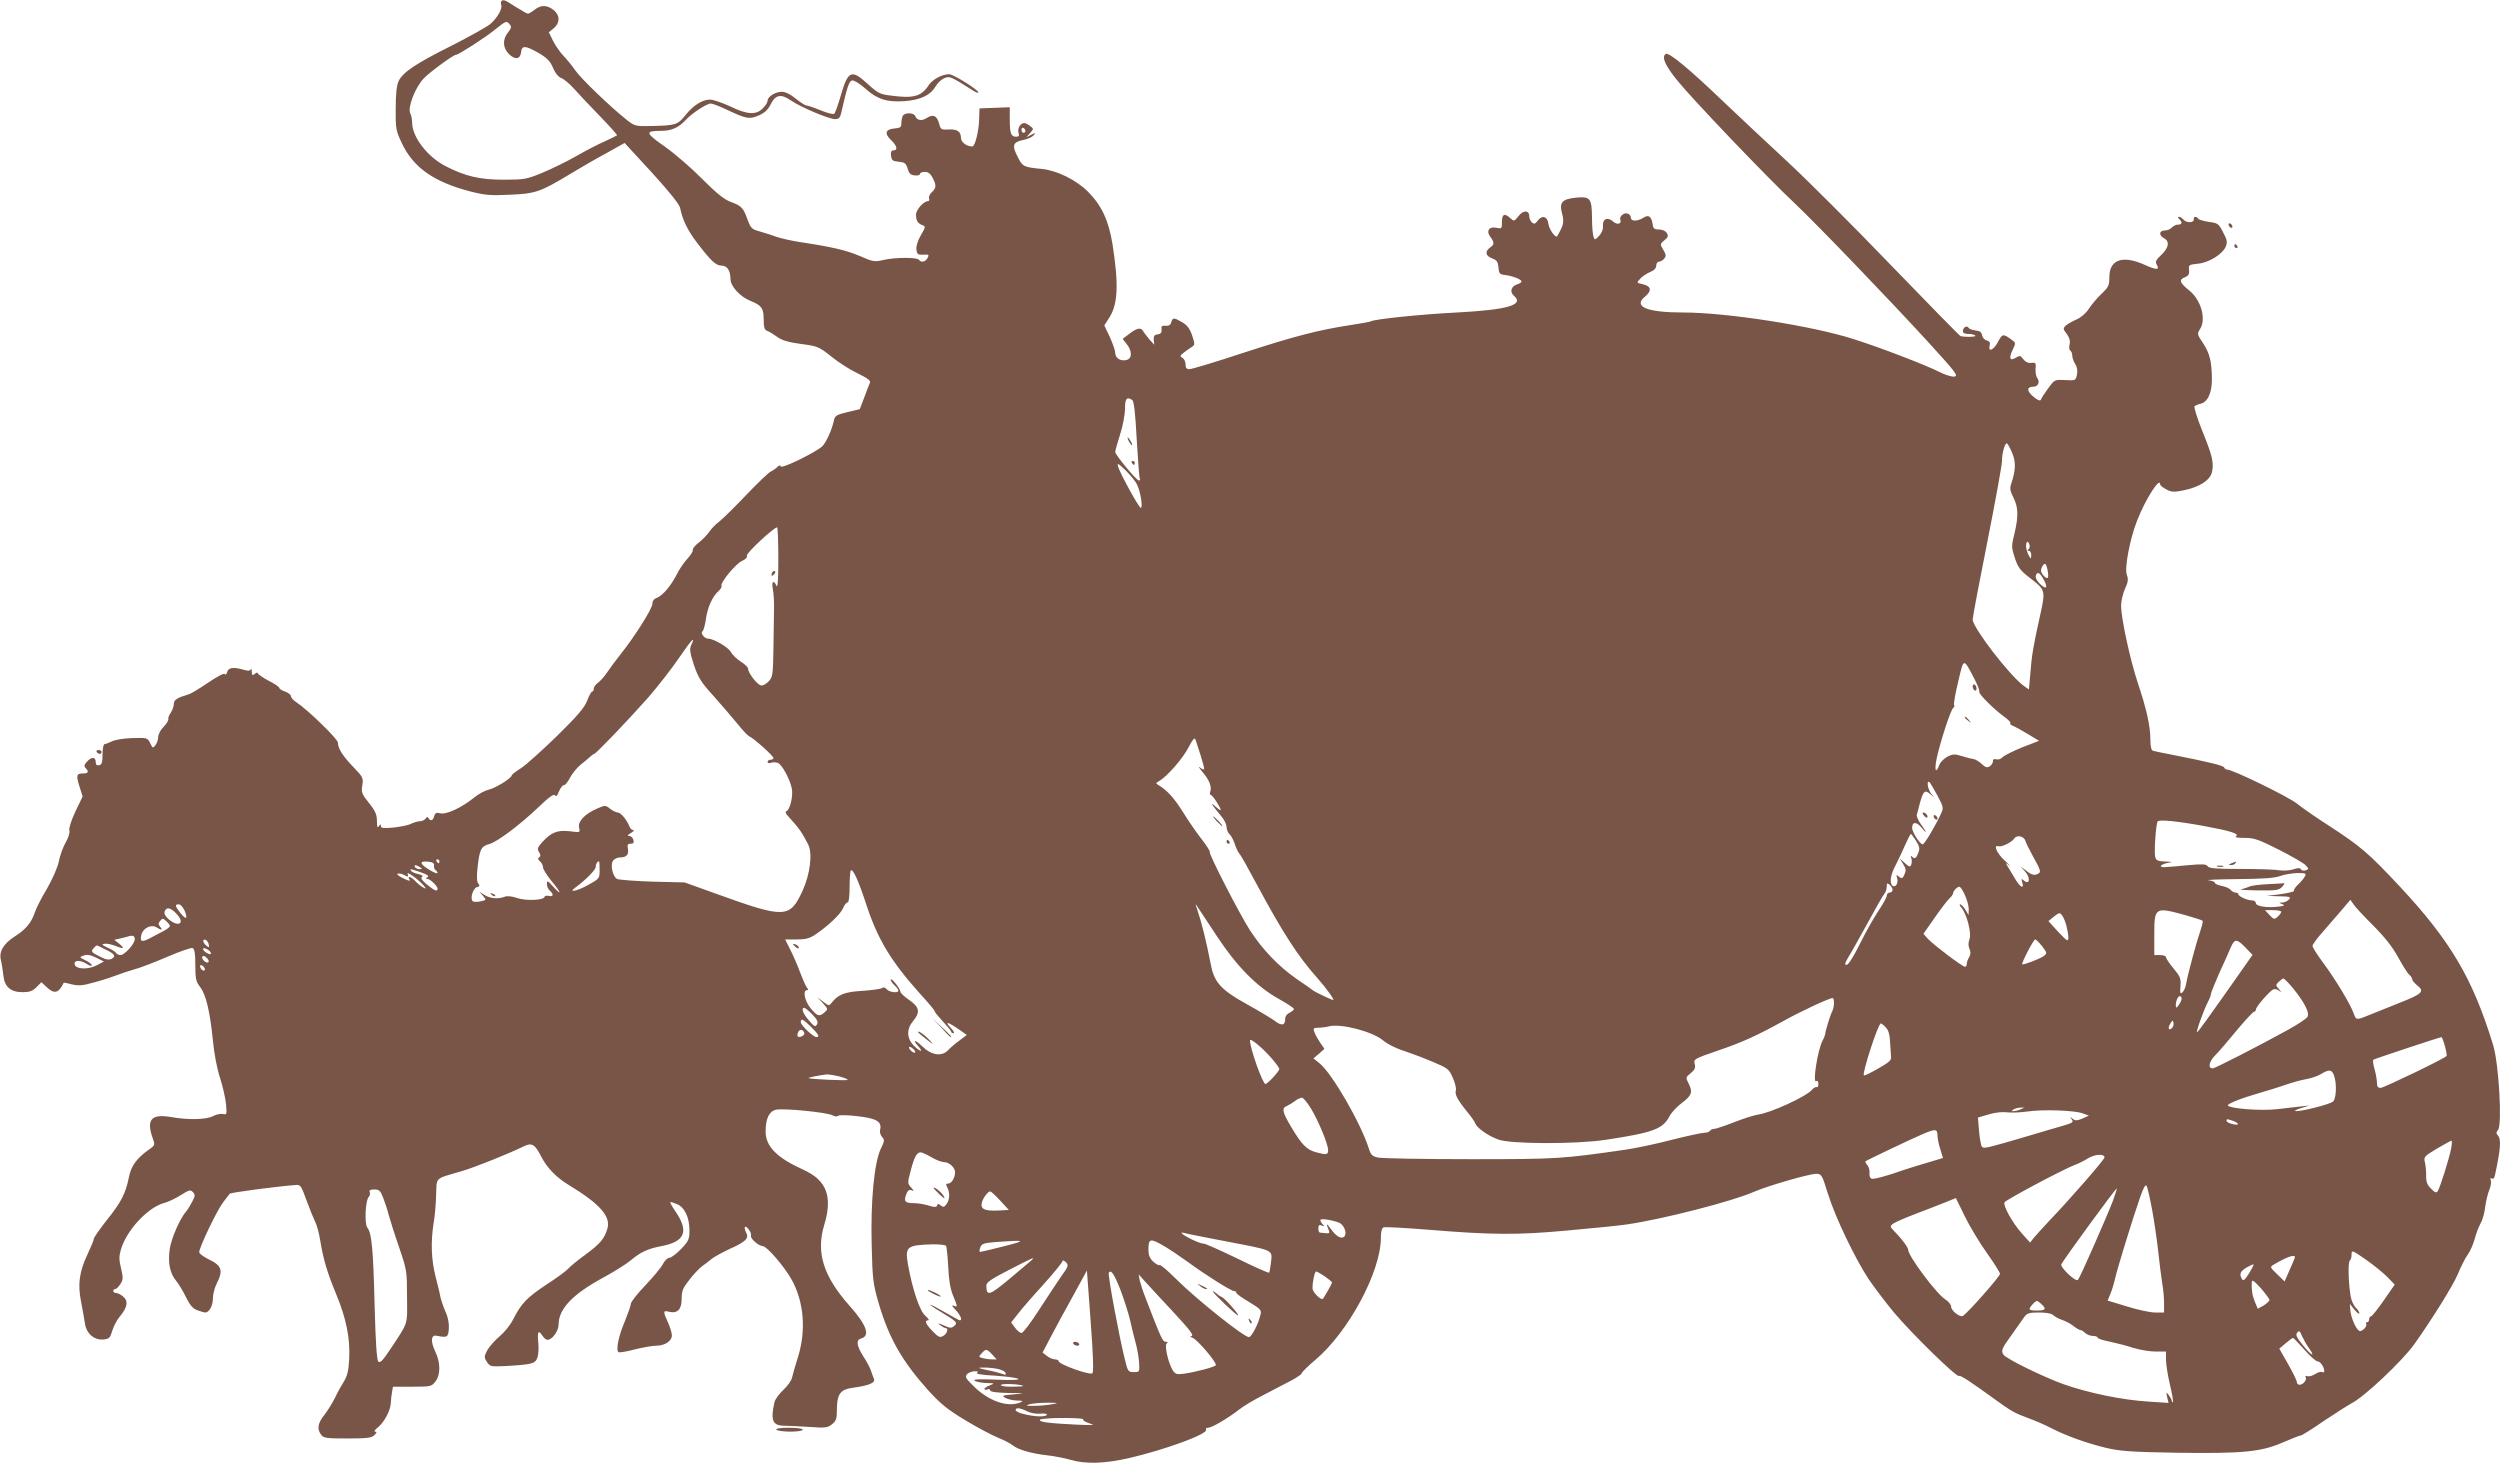 <?xml version="1.0" standalone="no"?>
<!DOCTYPE svg PUBLIC "-//W3C//DTD SVG 20010904//EN"
 "http://www.w3.org/TR/2001/REC-SVG-20010904/DTD/svg10.dtd">
<svg version="1.0" xmlns="http://www.w3.org/2000/svg"
 width="1280pt" height="749pt" viewBox="0 0 1280 749"
 preserveAspectRatio="xMidYMid meet">
<g transform="translate(0,749) scale(0.1,-0.1)"
fill="#795548" stroke="none">
<path d="M2567 7484 c-3 -3 -3 -12 -1 -19 8 -19 -21 -69 -57 -99 -17 -14 -105
-63 -195 -109 -181 -90 -252 -137 -273 -182 -10 -20 -15 -67 -15 -140 -1 -104
1 -114 31 -177 59 -126 164 -200 354 -249 71 -18 102 -21 199 -16 132 5 158
15 309 106 53 32 137 81 188 108 l91 51 139 -151 c91 -100 140 -161 145 -181
13 -63 37 -112 84 -175 73 -96 99 -121 128 -121 29 0 46 -25 46 -69 0 -36 49
-90 101 -111 58 -23 69 -38 69 -95 0 -41 4 -54 18 -59 9 -3 32 -17 50 -30 24
-18 56 -28 122 -37 86 -11 93 -14 157 -65 37 -30 98 -69 135 -86 51 -25 67
-37 62 -48 -4 -8 -17 -42 -29 -75 l-23 -60 -63 -15 c-58 -14 -64 -18 -70 -45
-9 -43 -37 -106 -57 -128 -25 -28 -210 -119 -214 -105 -3 7 -9 6 -18 -3 -8 -8
-24 -19 -35 -24 -11 -6 -67 -59 -125 -120 -57 -60 -119 -121 -137 -135 -19
-14 -41 -37 -51 -52 -10 -15 -33 -39 -53 -55 -20 -15 -34 -33 -32 -39 2 -6
-10 -26 -27 -44 -18 -19 -43 -56 -56 -83 -30 -58 -71 -106 -101 -118 -15 -5
-23 -17 -23 -31 0 -24 -90 -167 -162 -257 -24 -30 -55 -72 -69 -93 -15 -22
-36 -46 -48 -54 -11 -8 -21 -22 -21 -30 0 -8 -3 -14 -7 -14 -5 0 -17 -21 -27
-48 -14 -36 -51 -79 -154 -180 -74 -72 -156 -146 -183 -164 -27 -17 -49 -34
-49 -38 0 -14 -86 -67 -118 -73 -18 -4 -52 -22 -75 -41 -63 -51 -142 -88 -173
-80 -20 5 -26 2 -31 -15 -6 -23 -18 -27 -29 -10 -4 8 -9 7 -15 -2 -4 -7 -18
-14 -31 -14 -13 -1 -33 -7 -46 -14 -12 -6 -51 -14 -87 -18 -52 -5 -65 -3 -65
8 0 11 -2 11 -10 -1 -7 -11 -10 -4 -10 26 0 33 -8 52 -41 93 -37 46 -40 55
-34 90 6 37 4 42 -45 93 -55 57 -80 96 -80 126 0 18 -155 169 -212 206 -16 10
-28 24 -28 31 0 7 -13 18 -30 24 -16 5 -30 14 -30 19 0 5 -25 22 -55 37 -30
16 -55 33 -55 38 0 5 -7 4 -15 -3 -13 -10 -15 -9 -16 11 0 13 -3 19 -5 12 -4
-8 -15 -9 -37 -2 -52 15 -78 11 -84 -12 -3 -11 -9 -16 -12 -10 -4 6 -39 -13
-85 -44 -44 -30 -89 -57 -100 -60 -58 -17 -76 -28 -76 -49 0 -12 -7 -31 -15
-44 -9 -12 -15 -27 -13 -34 1 -7 -10 -25 -25 -40 -15 -15 -27 -38 -27 -51 0
-13 -6 -32 -14 -42 -13 -17 -14 -17 -27 10 -14 28 -15 28 -92 26 -43 -1 -89
-9 -105 -17 -15 -7 -31 -14 -37 -14 -5 0 -10 -24 -10 -52 0 -42 -4 -53 -17
-56 -13 -2 -18 3 -18 17 0 27 -22 27 -45 1 -14 -16 -16 -23 -7 -32 19 -19 14
-28 -12 -28 -35 0 -37 -10 -19 -67 l16 -51 -37 -77 c-21 -45 -34 -86 -31 -96
4 -11 -4 -37 -18 -61 -14 -24 -30 -68 -36 -99 -7 -33 -32 -89 -61 -140 -28
-46 -55 -100 -61 -119 -18 -54 -47 -89 -104 -125 -58 -37 -82 -79 -70 -122 4
-16 9 -49 12 -76 6 -60 37 -87 100 -87 34 0 50 6 70 26 l25 25 28 -26 c38 -36
61 -30 86 23 1 2 20 -2 42 -8 34 -8 54 -7 117 11 42 11 93 28 113 36 20 8 60
21 87 29 28 7 104 36 169 64 65 28 125 49 132 46 10 -4 14 -27 14 -86 0 -71 3
-85 25 -114 30 -39 50 -125 65 -273 6 -66 21 -144 36 -190 14 -43 28 -104 31
-135 5 -53 4 -56 -14 -52 -12 3 -34 -1 -51 -10 -36 -19 -127 -21 -218 -5 -100
17 -126 -14 -92 -109 12 -33 12 -36 -17 -56 -65 -46 -93 -84 -105 -143 -17
-85 -40 -129 -114 -221 -36 -46 -66 -89 -66 -95 0 -7 -14 -41 -31 -77 -43 -90
-52 -156 -34 -244 7 -39 17 -90 20 -113 8 -52 48 -86 96 -81 28 3 33 8 44 45
7 23 24 56 39 73 39 47 44 79 16 102 -12 10 -28 18 -36 18 -8 0 -14 5 -14 10
0 6 4 10 10 10 5 0 17 11 26 25 15 23 15 32 4 80 -11 44 -11 63 -1 97 28 98
137 215 219 238 21 5 59 23 86 40 43 27 51 30 63 17 13 -13 13 -19 -2 -48 -10
-19 -23 -41 -30 -49 -33 -37 -78 -140 -86 -195 -10 -72 1 -125 33 -163 13 -16
36 -54 51 -85 21 -42 35 -58 59 -66 17 -6 34 -11 39 -11 20 0 39 35 39 71 0
22 9 58 21 80 32 63 24 89 -38 119 -29 14 -53 31 -53 39 0 24 91 215 123 256
17 22 32 41 33 43 4 6 233 37 342 45 20 2 26 -8 51 -78 16 -44 36 -93 44 -109
9 -16 21 -61 27 -100 16 -97 36 -163 82 -274 51 -123 71 -224 66 -327 -3 -62
-10 -90 -26 -116 -12 -19 -33 -56 -46 -84 -13 -27 -38 -67 -55 -89 -34 -42
-39 -72 -17 -102 13 -17 27 -19 135 -19 101 0 123 3 138 17 12 13 14 18 4 18
-8 0 -2 9 13 21 32 25 66 88 67 126 1 16 3 40 6 55 l5 28 98 0 c95 0 99 1 119
26 27 35 27 97 0 153 -25 52 -23 88 6 82 55 -11 60 -8 63 36 2 27 -4 60 -18
89 -11 26 -22 59 -25 73 -2 14 -14 62 -25 105 -22 87 -25 177 -10 273 6 33 12
99 13 145 4 94 -11 80 132 122 66 19 249 93 317 127 40 20 57 10 87 -49 31
-61 79 -111 146 -151 155 -94 213 -159 195 -221 -15 -52 -36 -77 -113 -134
-40 -29 -79 -61 -87 -71 -8 -10 -58 -47 -112 -82 -101 -67 -129 -96 -171 -179
-14 -28 -45 -66 -69 -86 -24 -20 -52 -52 -63 -71 -17 -33 -17 -37 -2 -60 16
-24 19 -25 99 -21 133 8 148 12 159 42 6 15 8 51 5 80 -6 55 1 65 22 32 7 -11
18 -20 25 -20 24 0 57 45 57 78 0 81 72 156 231 242 55 30 117 69 137 86 51
43 88 60 154 73 126 23 147 75 76 179 -17 24 -28 45 -26 47 1 2 17 -3 34 -10
39 -16 64 -68 64 -134 0 -46 -4 -55 -43 -96 -24 -25 -51 -45 -60 -45 -9 0 -24
-14 -33 -32 -9 -18 -50 -67 -90 -109 -41 -43 -74 -85 -74 -94 0 -9 -14 -48
-30 -88 -33 -76 -48 -151 -33 -160 5 -3 42 3 83 14 40 10 90 19 110 19 44 0
80 24 80 53 0 12 -9 42 -20 66 -26 56 -25 63 4 55 44 -11 66 11 66 65 0 42 6
56 40 99 21 28 51 59 65 69 14 10 35 26 48 37 12 10 54 33 92 51 85 38 101 55
85 85 -6 12 -9 24 -6 28 9 8 36 -31 31 -45 -5 -14 40 -53 60 -53 21 0 112
-106 149 -173 62 -113 74 -258 32 -394 -14 -43 -27 -91 -31 -107 -3 -15 -24
-44 -45 -63 -21 -20 -42 -48 -45 -63 -21 -95 -9 -120 54 -120 21 0 78 -3 127
-6 80 -6 92 -4 114 14 22 17 25 29 25 80 1 76 19 99 84 107 80 11 113 25 106
44 -4 9 -10 27 -15 41 -4 14 -21 47 -39 74 -36 57 -39 86 -12 93 48 13 28 70
-59 167 -134 151 -173 273 -130 414 44 146 13 229 -107 283 -135 61 -193 119
-193 195 0 66 17 103 52 112 37 9 265 -13 292 -29 10 -6 22 -7 27 -2 5 5 49 4
100 -2 97 -11 126 -28 115 -70 -3 -10 2 -27 10 -36 14 -15 13 -21 -6 -60 -34
-71 -53 -270 -47 -494 4 -175 7 -198 36 -298 52 -178 120 -297 255 -447 62
-68 99 -98 189 -152 61 -37 137 -77 167 -89 30 -12 64 -30 75 -39 27 -22 95
-42 175 -51 36 -4 90 -14 120 -23 77 -23 174 -20 298 8 187 43 410 125 397
146 -3 5 1 10 11 10 19 0 100 48 157 92 21 17 77 51 125 75 48 25 112 58 142
74 30 16 55 33 55 38 0 5 31 36 69 68 170 143 336 452 336 625 0 32 5 50 14
54 8 3 110 -3 227 -12 326 -27 459 -28 716 -4 125 11 262 25 303 31 181 26
539 118 648 166 71 31 284 93 321 93 27 0 30 -5 60 -102 38 -122 139 -332 209
-438 28 -41 86 -118 130 -171 92 -109 320 -332 332 -324 8 5 63 -32 190 -124
74 -54 97 -67 160 -90 36 -13 90 -36 120 -52 76 -39 176 -76 279 -101 74 -18
126 -22 363 -26 340 -5 435 4 547 53 43 19 84 35 90 35 6 0 59 33 118 74 60
40 124 81 143 91 65 33 258 215 320 301 89 125 199 301 223 358 16 39 39 85
51 101 13 17 28 53 36 80 7 28 21 64 30 80 10 17 21 54 24 84 4 30 13 69 21
88 8 18 11 41 8 50 -4 11 -2 14 5 9 7 -4 13 2 16 16 30 139 33 187 14 206 -8
8 -8 15 2 27 22 26 4 339 -25 434 -104 340 -217 532 -477 811 -163 174 -200
206 -368 315 -58 37 -130 87 -160 111 -48 37 -329 174 -358 174 -6 0 -12 5
-14 10 -3 10 -71 27 -268 66 -47 9 -91 18 -97 20 -8 2 -13 22 -13 56 0 70 -20
159 -64 290 -40 120 -86 333 -86 397 0 23 9 62 20 86 16 35 18 49 9 73 -12 35
16 182 52 274 43 111 119 230 119 188 0 -5 14 -17 32 -26 26 -14 40 -14 86 -5
84 17 140 53 148 97 9 48 1 81 -52 212 -25 63 -42 118 -38 122 5 4 18 10 28
12 38 7 61 54 61 126 -1 93 -11 132 -46 186 -30 44 -30 47 -15 71 33 50 6 148
-54 197 -50 40 -56 56 -24 68 19 8 24 16 22 37 -3 27 -1 28 47 33 57 6 127 50
142 90 8 20 5 35 -15 71 -22 44 -27 47 -73 53 -26 4 -51 11 -54 16 -9 14 -25
12 -23 -2 4 -19 -37 -21 -52 -3 -7 8 -17 15 -23 15 -7 0 -7 -4 1 -12 17 -17
15 -28 -7 -28 -10 0 -24 -7 -31 -15 -7 -8 -23 -15 -36 -15 -30 0 -32 -25 -4
-40 30 -16 24 -49 -14 -85 -27 -25 -32 -35 -24 -49 17 -29 1 -30 -61 -2 -113
51 -181 27 -181 -62 0 -43 -4 -52 -41 -87 -23 -22 -52 -57 -65 -77 -14 -22
-40 -44 -61 -53 -21 -9 -45 -23 -55 -31 -16 -15 -16 -18 4 -44 14 -20 19 -36
14 -54 -3 -13 -2 -28 4 -31 5 -3 10 -15 10 -26 0 -11 7 -30 15 -43 10 -15 13
-34 9 -54 -6 -30 -7 -31 -61 -28 -54 3 -54 2 -87 -43 -18 -25 -35 -51 -37 -58
-3 -7 -17 -2 -38 16 -35 29 -35 51 0 51 24 0 35 25 20 44 -6 7 -10 29 -9 47 3
31 1 34 -22 31 -16 -2 -30 5 -41 19 -14 19 -18 20 -37 8 -31 -19 -38 -4 -18
38 17 36 17 38 -1 51 -47 35 -51 34 -73 -8 -22 -42 -52 -56 -43 -19 4 15 0 22
-15 26 -12 3 -22 15 -24 27 -2 15 -11 22 -33 24 -16 2 -33 8 -36 14 -9 14 -29
1 -29 -18 0 -9 10 -14 29 -14 17 0 32 -4 35 -9 4 -6 -47 -8 -76 -2 -3 0 -165
165 -358 365 -193 201 -431 438 -528 528 -97 90 -249 232 -337 316 -167 160
-271 246 -286 236 -23 -14 -5 -57 57 -134 79 -98 463 -500 604 -632 114 -108
479 -487 693 -721 132 -145 145 -162 123 -165 -13 -2 -48 9 -77 24 -74 37
-303 125 -439 168 -212 68 -650 136 -871 136 -187 0 -259 30 -197 81 37 31 33
54 -12 64 -31 7 -31 7 -13 27 10 12 33 27 51 35 21 8 32 20 32 33 0 11 6 20
14 20 7 0 19 7 27 16 10 13 10 20 -5 45 -17 29 -17 30 6 49 19 15 21 22 12 37
-7 11 -23 18 -40 18 -23 0 -30 5 -32 25 -6 42 -21 53 -48 35 -30 -19 -64 -19
-64 0 0 9 -7 18 -15 21 -19 8 -45 -13 -39 -31 9 -21 -16 -28 -36 -10 -28 26
-55 15 -53 -20 2 -19 -6 -38 -20 -53 -20 -21 -22 -22 -28 -5 -4 10 -8 55 -8
99 -1 99 -9 109 -82 102 -71 -7 -87 -25 -71 -82 11 -44 8 -58 -25 -115 -8 -13
-42 36 -45 62 -4 39 -33 48 -55 17 -12 -16 -18 -19 -29 -9 -8 6 -14 20 -14 31
0 32 -30 34 -55 2 -22 -28 -24 -28 -42 -11 -30 27 -43 21 -43 -19 0 -35 -1
-36 -30 -30 -35 7 -51 -15 -32 -43 24 -32 24 -42 3 -57 -30 -21 -26 -44 9 -57
24 -9 30 -18 32 -47 3 -31 7 -35 33 -38 37 -4 85 -22 85 -33 0 -4 -9 -11 -20
-14 -33 -10 -42 -39 -19 -59 55 -47 -30 -72 -292 -86 -182 -9 -422 -34 -440
-45 -3 -3 -52 -11 -108 -20 -159 -24 -286 -57 -553 -144 -136 -45 -256 -81
-268 -81 -15 0 -20 6 -20 25 0 13 -7 28 -16 33 -14 8 -13 11 9 28 14 10 32 24
41 29 14 9 14 14 0 57 -12 35 -25 53 -51 68 -43 25 -49 25 -56 0 -4 -14 -12
-19 -29 -18 -18 2 -23 -1 -21 -19 2 -16 -4 -23 -20 -25 -17 -2 -21 -9 -20 -28
l3 -25 -25 27 c-13 16 -28 35 -33 44 -11 20 -35 13 -75 -19 l-29 -22 21 -27
c28 -35 28 -74 -1 -81 -30 -8 -58 9 -58 36 0 12 -13 49 -28 82 l-28 59 22 34
c48 70 53 172 20 382 -20 122 -56 199 -126 269 -60 60 -158 108 -235 116 -94
9 -99 12 -123 59 -32 60 -27 78 25 89 23 4 47 15 55 24 12 15 11 15 -12 3
l-25 -13 19 22 c19 21 19 22 0 36 -10 8 -24 15 -30 15 -19 0 -36 -28 -29 -50
5 -15 2 -20 -13 -20 -26 0 -32 18 -32 91 l0 60 -77 -3 -78 -3 -2 -60 c-2 -59
-21 -135 -35 -135 -28 0 -58 22 -58 44 0 33 -20 46 -65 43 -36 -2 -39 0 -47
31 -11 40 -30 49 -63 28 -26 -17 -50 -13 -59 10 -7 17 -52 19 -63 2 -4 -7 -8
-24 -8 -38 0 -22 -5 -25 -37 -28 -46 -4 -51 -27 -13 -62 28 -27 33 -50 9 -50
-11 0 -14 -8 -12 -27 3 -24 8 -28 39 -31 31 -3 38 -8 46 -35 7 -25 15 -33 36
-35 15 -2 27 1 27 7 0 6 11 11 25 11 17 0 29 -9 40 -30 20 -38 19 -53 -4 -74
-11 -10 -17 -24 -14 -32 3 -8 0 -14 -6 -14 -22 0 -61 -44 -61 -69 0 -31 9 -45
33 -54 17 -6 16 -10 -8 -51 -16 -27 -25 -56 -23 -73 3 -25 7 -28 35 -27 29 2
31 0 22 -17 -10 -20 -34 -25 -44 -9 -8 13 -122 13 -182 -1 -46 -11 -54 -9
-120 20 -68 29 -143 47 -303 71 -41 6 -95 18 -120 26 -25 9 -65 22 -90 29 -41
11 -46 17 -62 59 -22 62 -31 72 -86 92 -35 13 -73 44 -147 118 -55 56 -141
130 -192 166 -99 69 -102 80 -20 80 55 0 91 16 127 55 31 34 109 85 129 85 9
0 45 -14 81 -31 101 -48 117 -51 165 -30 30 13 48 30 61 57 24 49 53 55 103
20 49 -34 195 -96 227 -96 18 0 25 7 30 28 32 139 41 167 57 170 10 2 40 -17
68 -42 60 -54 110 -70 199 -64 82 6 133 30 159 74 11 19 32 39 47 44 27 11 31
9 145 -63 16 -11 29 -15 28 -10 -1 14 -128 93 -149 93 -36 0 -85 -26 -105 -56
-37 -57 -77 -69 -188 -54 -62 7 -71 12 -123 59 -85 78 -102 71 -140 -61 -13
-45 -28 -86 -32 -90 -5 -5 -36 3 -70 17 -34 14 -67 25 -73 25 -7 0 -31 16 -55
35 -26 22 -53 35 -71 35 -34 0 -73 -25 -73 -46 0 -8 -11 -26 -25 -39 -34 -35
-79 -32 -166 10 -41 19 -87 35 -104 35 -39 0 -85 -29 -125 -79 -40 -50 -51
-53 -166 -56 -91 -2 -93 -2 -136 32 -82 65 -233 210 -262 252 -16 23 -43 57
-61 75 -18 19 -42 54 -54 78 l-21 43 25 20 c33 28 33 67 -1 94 -34 26 -64 27
-97 1 -14 -11 -29 -20 -34 -20 -4 0 -33 16 -63 35 -56 36 -63 39 -73 29z m43
-119 c10 -12 8 -20 -9 -41 -29 -36 -27 -79 4 -110 32 -32 59 -28 63 9 4 35 21
35 89 -4 43 -25 59 -41 74 -75 11 -28 28 -48 43 -54 14 -5 42 -29 63 -52 21
-24 80 -87 132 -140 52 -54 93 -99 90 -101 -2 -2 -31 -16 -63 -31 -33 -14 -98
-48 -145 -75 -47 -27 -125 -65 -173 -85 -82 -34 -93 -36 -201 -36 -119 0 -194
17 -295 69 -93 47 -172 150 -172 224 0 16 -4 36 -9 46 -16 29 25 134 69 180
33 34 152 121 166 121 12 0 146 86 194 125 63 50 63 50 80 30z m2640 -546 c0
-5 -4 -9 -10 -9 -5 0 -10 7 -10 16 0 8 5 12 10 9 6 -3 10 -10 10 -16z m547
-1377 c9 -6 16 -69 23 -202 6 -106 13 -197 16 -202 3 -4 1 -8 -5 -8 -12 0
-121 131 -121 146 0 6 11 47 25 90 14 43 25 102 25 131 0 53 9 63 37 45z
m4504 -268 c21 -47 20 -91 -3 -159 -9 -25 -7 -38 11 -73 25 -50 26 -95 5 -184
-16 -64 -16 -70 2 -125 16 -48 28 -64 72 -98 87 -67 86 -65 56 -202 -33 -149
-42 -199 -49 -296 l-7 -77 -27 19 c-71 51 -260 297 -261 339 0 12 34 191 75
397 41 207 75 393 75 414 0 40 14 91 25 91 4 0 15 -21 26 -46z m-4478 -168
c17 -36 29 -116 18 -116 -10 0 -106 176 -116 210 -6 22 -1 19 39 -19 25 -25
52 -58 59 -75z m-1838 -376 c0 -104 -3 -153 -9 -140 -15 34 -27 23 -19 -17 4
-21 7 -65 6 -98 0 -33 -2 -125 -3 -205 -2 -131 -4 -147 -23 -167 -11 -13 -29
-23 -38 -23 -19 0 -69 64 -69 87 0 7 -17 23 -38 36 -20 13 -43 35 -50 49 -13
24 -88 68 -116 68 -20 0 -42 30 -29 38 5 4 13 31 17 61 8 60 33 116 65 145 11
10 18 22 15 27 -8 14 73 113 105 127 18 8 28 18 25 27 -5 12 138 145 155 145
3 0 6 -72 6 -160z m6401 48 c-8 -6 -7 -8 2 -8 6 0 12 -10 12 -22 -1 -21 -2
-21 -11 -5 -14 24 -20 58 -12 70 4 6 9 2 13 -9 4 -10 2 -22 -4 -26z m99 -146
c-8 -8 -35 20 -35 37 0 9 6 23 12 29 10 10 14 6 21 -24 4 -20 5 -39 2 -42z
m-19 -14 c21 -40 10 -48 -23 -16 -16 17 -23 32 -19 43 8 21 22 12 42 -27z
m-6927 -331 c-9 -21 -7 -38 14 -102 22 -65 37 -89 100 -158 40 -45 95 -109
122 -142 26 -33 54 -62 61 -65 21 -8 124 -100 124 -111 0 -5 -7 -9 -15 -9 -8
0 -15 -5 -15 -11 0 -6 7 -8 16 -5 9 4 25 4 36 0 20 -6 62 -81 72 -131 8 -36
-9 -109 -27 -116 -8 -3 -5 -12 10 -28 54 -59 69 -80 101 -143 23 -45 10 -152
-29 -237 -65 -141 -90 -142 -434 -18 l-170 61 -164 4 c-90 3 -172 9 -182 14
-23 13 -36 75 -19 95 7 8 22 15 34 15 33 0 46 13 41 43 -4 22 -2 27 14 27 14
0 18 5 14 20 -3 11 -13 20 -22 20 -11 1 -8 5 9 15 14 8 19 14 12 15 -7 0 -15
8 -19 18 -12 32 -44 72 -60 72 -8 0 -26 9 -39 19 -24 19 -26 19 -67 1 -63 -27
-100 -67 -92 -98 6 -25 6 -25 -48 -18 -63 7 -94 -5 -140 -55 -25 -28 -28 -36
-17 -52 9 -15 9 -21 0 -27 -8 -5 -6 -11 5 -20 8 -7 15 -20 15 -30 0 -10 20
-42 44 -71 50 -60 55 -80 7 -27 -27 30 -30 31 -31 12 0 -12 7 -27 15 -34 21
-18 19 -33 -5 -27 -10 3 -21 0 -22 -5 -6 -18 -94 -21 -140 -6 -25 9 -51 12
-63 7 -34 -13 -74 -10 -103 8 l-27 17 18 -21 c18 -21 18 -21 -13 -28 -18 -4
-36 -3 -40 1 -14 15 2 66 22 72 14 3 16 7 7 18 -8 9 -9 36 -4 81 10 93 18 110
59 121 43 12 157 98 255 191 53 51 77 68 83 59 5 -9 11 -3 20 20 7 17 18 32
25 32 7 0 21 17 32 39 11 21 35 50 53 65 18 14 40 33 49 41 9 8 18 15 21 15 9
0 182 181 278 290 50 58 121 149 157 202 65 95 86 117 62 65z m6569 -171 c17
-33 29 -63 26 -68 -6 -9 73 -88 128 -128 21 -15 35 -30 31 -33 -3 -4 3 -10 13
-13 10 -4 45 -23 76 -42 l58 -35 -88 -34 c-48 -20 -92 -42 -99 -50 -7 -9 -21
-13 -31 -11 -13 4 -19 0 -18 -9 0 -9 -7 -20 -16 -26 -14 -9 -22 -7 -42 12 -14
13 -33 24 -43 25 -10 1 -36 8 -59 15 -35 11 -45 11 -73 -3 -17 -9 -36 -28 -41
-41 -19 -50 -27 -31 -14 33 18 83 72 250 85 258 5 3 7 9 4 14 -3 5 6 59 21
120 29 124 26 123 82 16z m-3960 -396 c11 -35 19 -66 17 -69 -3 -2 -13 2 -22
10 -10 8 -3 -3 14 -24 35 -40 49 -77 39 -102 -3 -8 -1 -15 3 -15 9 0 51 -65
51 -77 0 -4 -12 4 -27 18 -30 27 -20 10 29 -49 16 -18 28 -43 28 -56 0 -13 7
-29 14 -36 8 -6 20 -28 27 -48 6 -20 17 -44 24 -52 8 -8 47 -78 88 -155 134
-250 213 -372 313 -484 45 -51 88 -111 80 -111 -8 0 -100 44 -106 51 -3 3 -40
29 -83 58 -90 63 -172 148 -236 246 -53 82 -214 395 -207 403 3 3 -16 32 -42
66 -27 34 -69 96 -95 138 -44 70 -80 111 -125 138 -16 9 -15 11 3 21 40 23
121 115 150 172 23 43 31 53 36 40 3 -10 15 -47 27 -83z m3771 -202 c33 -62
33 -64 17 -98 -27 -59 -82 -152 -92 -153 -13 -1 -54 63 -54 84 0 32 22 33 47
3 31 -39 30 -27 -2 16 -14 19 -23 41 -21 49 3 9 10 34 15 56 18 65 26 73 53
50 l23 -20 -17 21 c-17 20 -26 70 -10 60 4 -2 22 -33 41 -68z m1364 -157 c136
-25 184 -40 166 -52 -9 -6 7 -9 43 -9 50 0 72 -8 177 -61 65 -33 127 -69 136
-79 17 -19 17 -20 0 -26 -9 -4 -20 -2 -24 5 -6 8 -15 8 -39 0 -18 -6 -49 -8
-70 -5 -20 4 -110 7 -199 7 -128 0 -164 3 -170 14 -7 11 -25 12 -103 5 -52 -5
-106 -10 -119 -10 -34 0 -15 17 24 23 22 3 17 4 -17 6 -38 1 -48 5 -53 22 -7
22 3 167 12 183 7 11 100 2 236 -23z m-1473 -76 c19 -31 21 -39 10 -66 -10
-23 -15 -27 -27 -18 -11 10 -12 9 -7 -5 3 -9 3 -23 0 -32 -6 -15 -10 -14 -33
7 l-27 24 18 -29 c15 -23 16 -33 7 -53 -10 -22 -14 -23 -28 -12 -14 12 -15 11
-10 -6 8 -24 -6 -50 -22 -41 -18 12 -13 55 14 105 13 25 35 72 49 104 14 31
27 57 30 57 2 0 14 -16 26 -35z m560 0 c3 -11 23 -51 44 -89 31 -55 36 -70 25
-77 -21 -13 -34 -11 -65 13 l-29 22 24 -27 c28 -31 23 -70 -6 -46 -14 12 -15
11 -9 -9 11 -34 -9 -27 -32 11 -11 19 -28 47 -38 63 -18 29 -18 29 2 14 11 -8
1 3 -23 25 -40 37 -59 82 -30 72 15 -5 69 21 80 40 12 20 50 12 57 -12z
m-8120 -105 c0 -5 -2 -10 -4 -10 -3 0 -8 5 -11 10 -3 6 -1 10 4 10 6 0 11 -4
11 -10z m-28 -22 c-1 -9 2 -19 8 -23 5 -3 10 -10 10 -15 0 -5 -20 3 -44 18
-49 30 -50 45 -3 40 23 -2 31 -8 29 -20z m848 -22 c0 -43 -1 -45 -55 -75 -58
-33 -109 -44 -70 -16 54 40 105 91 105 106 0 14 8 29 17 29 2 0 3 -20 3 -44z
m-920 14 c13 -8 13 -10 -2 -10 -9 0 -20 5 -23 10 -8 13 5 13 25 0z m4 -26 c34
-12 44 -19 35 -25 -10 -6 -11 -9 -1 -9 14 0 52 -36 52 -50 0 -17 -14 -11 -54
21 -26 22 -34 34 -25 39 7 5 0 10 -20 15 -17 3 -33 11 -36 16 -8 12 -7 12 49
-7z m2281 -164 c59 -180 127 -292 274 -456 44 -48 79 -90 77 -92 -2 -2 16 -24
40 -50 24 -26 44 -50 44 -54 0 -5 5 -8 12 -8 6 0 1 11 -12 25 -34 36 -22 36
33 -1 l47 -33 -37 -28 c-21 -15 -48 -38 -61 -52 -31 -31 -83 -24 -127 19 -37
36 -58 41 -25 5 13 -14 19 -25 14 -25 -6 0 -22 13 -37 28 -35 37 -36 84 -2
124 38 45 33 72 -20 108 -25 17 -45 36 -45 43 0 15 -49 76 -50 61 0 -6 9 -19
20 -29 11 -10 20 -22 20 -27 0 -14 -47 -9 -60 7 -8 9 -17 12 -24 6 -6 -4 -50
-11 -99 -14 -89 -5 -125 -18 -157 -59 -16 -19 -16 -19 -45 3 l-30 23 28 -30
c27 -30 27 -31 9 -47 -27 -24 -37 -21 -71 20 -31 37 -42 93 -20 93 8 0 8 4 1
13 -6 6 -21 41 -35 77 -13 36 -36 89 -51 118 l-26 52 58 0 c47 0 67 5 98 26
66 45 128 104 141 135 6 16 17 29 23 29 6 0 10 30 10 78 0 43 3 82 6 85 11 11
39 -51 79 -173z m-2264 94 c13 -16 12 -16 -6 -7 -11 6 -29 21 -39 32 -19 21
-42 29 -31 11 9 -14 -1 -12 -38 7 -18 9 -27 18 -20 20 7 2 22 -1 34 -8 19 -10
21 -9 16 6 -7 18 57 -29 84 -61z m9630 49 c-5 -10 -21 -29 -35 -42 -14 -13
-23 -27 -21 -32 3 -4 -28 -11 -67 -17 l-73 -9 64 -2 c55 -1 62 -3 51 -16 -7
-8 -22 -15 -34 -16 -20 0 -20 -1 -1 -8 16 -7 12 -9 -20 -13 -58 -7 -115 2
-115 18 0 8 -9 14 -20 14 -24 0 -70 21 -70 32 0 4 -6 8 -14 8 -7 0 -19 6 -25
14 -7 8 -27 17 -46 20 -19 4 -35 11 -35 16 0 5 -15 11 -32 13 -18 2 48 5 147
6 128 1 192 5 220 16 22 8 62 14 88 15 42 0 47 -2 38 -17z m-2111 -69 c0 -8
-7 -14 -15 -14 -8 0 -15 -7 -15 -16 0 -8 -19 -43 -42 -77 -23 -34 -66 -110
-95 -169 -33 -66 -59 -108 -68 -108 -12 0 -10 8 8 38 13 20 56 98 97 172 40
74 79 142 86 151 8 8 14 26 14 39 0 19 2 20 15 10 8 -7 15 -19 15 -26z m370
-26 c11 -24 20 -56 20 -73 l-1 -30 -17 28 c-9 15 -21 27 -26 27 -5 0 -2 -8 6
-17 28 -32 53 -130 42 -161 -7 -19 -7 -35 0 -51 7 -16 6 -28 -2 -42 -7 -10
-12 -26 -12 -34 0 -8 -4 -15 -9 -15 -13 0 -160 111 -190 143 l-23 26 58 83
c32 46 66 90 76 99 10 9 18 21 18 26 0 11 21 33 32 33 5 0 18 -19 28 -42z
m2091 -157 c59 -59 99 -110 128 -163 23 -42 48 -82 56 -88 8 -7 15 -17 15 -23
0 -6 12 -21 27 -33 38 -30 25 -43 -90 -88 -50 -20 -114 -46 -142 -57 -82 -34
-81 -34 -94 2 -17 48 -93 174 -156 259 -30 40 -55 80 -55 87 0 7 24 40 53 72
28 33 72 83 97 112 l44 52 16 -23 c8 -13 54 -62 101 -109z m-11206 77 c18 -44
9 -50 -21 -13 -28 35 -30 45 -9 45 9 0 22 -15 30 -32z m5286 -132 c102 -155
205 -259 319 -322 41 -23 75 -45 75 -50 0 -5 -10 -13 -22 -19 -14 -6 -23 -19
-23 -32 0 -34 -18 -37 -53 -10 -18 13 -82 52 -144 86 -130 72 -166 111 -183
200 -25 127 -47 217 -74 296 -7 19 -6 19 6 1 7 -10 52 -78 99 -150z m-5327
115 c46 -48 11 -71 -40 -28 -18 16 -25 30 -21 40 9 25 30 21 61 -12z m10280
-5 c48 -14 90 -27 93 -30 3 -3 -2 -24 -10 -48 -19 -54 -64 -220 -73 -270 -3
-21 -12 -42 -20 -49 -11 -9 -13 -4 -10 32 3 39 -1 49 -35 90 -22 26 -39 52
-39 58 0 6 -13 11 -30 11 l-30 0 0 103 c0 142 3 144 154 103z m496 16 c0 -5
-8 -16 -18 -25 -17 -16 -20 -15 -42 8 l-23 25 41 0 c23 0 42 -4 42 -8z m-1100
-72 c5 -19 10 -46 10 -60 -1 -23 -5 -20 -52 29 l-50 55 28 23 c27 21 30 22 42
6 7 -9 17 -33 22 -53z m-9710 -1 c0 -5 -15 -17 -33 -26 -19 -10 -50 -27 -70
-37 -42 -22 -52 -18 -43 19 9 33 50 54 77 37 26 -16 34 -15 19 3 -10 12 -10
18 0 30 12 14 15 14 31 -1 11 -10 19 -21 19 -25z m-180 -68 c0 -23 -52 -81
-73 -81 -9 0 -19 5 -23 11 -3 6 -23 18 -43 27 -30 14 -33 17 -15 20 12 2 38
-4 58 -12 41 -17 46 -12 14 14 l-23 18 30 7 c17 4 35 8 40 10 24 8 35 4 35
-14z m379 -27 c3 -16 1 -17 -13 -5 -19 16 -21 34 -3 29 6 -3 14 -13 16 -24z
m9387 -9 c26 -35 26 -36 8 -50 -19 -14 -105 -47 -110 -42 -6 5 58 127 66 127
5 0 21 -16 36 -35z m1048 -14 l29 -30 -137 -195 c-75 -107 -141 -198 -146
-201 -10 -6 30 107 55 156 8 15 15 33 15 40 0 6 19 52 41 103 23 50 50 110 60
134 21 48 31 48 83 -7z m-10967 -1 c51 -24 59 -36 35 -49 -14 -7 -30 -5 -60
11 -45 22 -49 27 -30 46 15 15 7 16 55 -8z m543 -21 c0 -6 -7 -6 -20 1 -11 6
-20 15 -20 21 0 6 7 6 20 -1 11 -6 20 -15 20 -21z m-584 -61 c-46 -24 -109
-21 -114 5 -4 22 30 23 63 1 14 -9 25 -12 25 -6 0 5 -15 17 -32 25 -33 16 -33
16 -9 25 17 6 34 3 63 -11 l40 -20 -36 -19z m571 16 c-9 -10 -38 16 -31 28 4
6 13 4 22 -6 9 -8 13 -19 9 -22z m-19 -32 c6 -18 -15 -14 -22 4 -4 10 -1 14 6
12 6 -2 14 -10 16 -16z m10690 -99 c61 -75 89 -129 76 -150 -6 -9 -51 -39
-100 -66 -150 -83 -374 -197 -384 -197 -27 0 -21 34 13 68 20 20 70 79 112
130 42 50 81 92 86 92 5 0 9 5 9 11 0 13 65 89 87 102 8 5 21 3 31 -5 15 -11
15 -11 0 8 -17 19 -17 21 -1 37 10 9 20 17 24 17 4 0 25 -21 47 -47z m-568
-56 c0 -7 -7 -22 -15 -33 -12 -16 -14 -17 -15 -2 0 23 11 48 21 48 5 0 9 -6 9
-13z m-1780 -22 c0 -14 -4 -33 -9 -43 -10 -18 -35 -100 -36 -117 -1 -5 -6 -20
-13 -32 -25 -46 -53 -221 -33 -209 7 5 11 -1 11 -14 0 -12 -4 -19 -8 -16 -5 3
-16 -4 -25 -14 -30 -35 -211 -118 -277 -127 -19 -3 -74 -20 -122 -39 -48 -19
-94 -34 -102 -34 -8 0 -18 -4 -21 -10 -3 -5 -17 -10 -30 -10 -13 0 -86 -16
-162 -35 -76 -20 -183 -43 -238 -51 -326 -47 -347 -49 -795 -49 -239 0 -452 4
-472 8 -31 6 -39 13 -49 45 -42 133 -189 386 -252 437 l-32 26 28 24 28 25
-20 29 c-11 16 -25 40 -30 53 -9 23 -7 25 17 26 15 0 40 3 56 7 60 16 222 -26
276 -71 27 -22 69 -43 135 -64 22 -7 77 -28 122 -47 77 -33 82 -36 102 -83 12
-27 18 -55 15 -63 -7 -19 9 -49 56 -107 21 -25 40 -52 43 -61 8 -23 63 -63
117 -83 60 -24 397 -25 550 -2 245 37 293 55 328 121 9 18 37 48 62 67 52 39
58 56 36 100 -16 31 -16 32 10 53 21 17 26 27 21 47 -7 25 -3 27 116 68 129
44 197 75 341 154 84 47 232 116 249 116 4 0 7 -11 7 -25z m-5231 -59 c25 -26
31 -38 24 -51 -8 -14 -14 -12 -41 20 -30 34 -42 65 -24 65 4 0 23 -15 41 -34z
m-7 -63 c38 -37 47 -53 28 -53 -16 0 -80 61 -80 76 0 22 11 17 52 -23z m6969
-6 c-17 -17 -24 -1 -9 22 11 18 14 19 16 5 2 -9 -1 -21 -7 -27z m-1465 2 c13
-14 20 -38 21 -73 2 -28 4 -62 5 -75 3 -19 -8 -29 -66 -62 -38 -22 -71 -38
-73 -35 -10 10 73 266 87 266 4 0 15 -9 26 -21z m-5538 -27 c2 -7 -4 -15 -13
-18 -20 -8 -27 -1 -19 20 7 18 25 17 32 -2z m8400 -68 c7 -26 11 -49 8 -51
-14 -15 -322 -163 -337 -163 -14 0 -19 7 -19 25 0 14 -5 45 -12 70 -7 24 -10
46 -7 49 4 4 339 115 349 116 3 0 11 -21 18 -46z m-6014 -55 c25 -28 46 -56
46 -62 0 -12 -60 -77 -71 -77 -14 0 -79 182 -79 223 0 14 56 -31 104 -84z
m-1824 36 c7 -8 8 -15 2 -15 -5 0 -15 7 -22 15 -7 8 -8 15 -2 15 5 0 15 -7 22
-15z m7270 -131 c15 -40 12 -120 -5 -134 -16 -14 -157 -50 -190 -49 -11 1 0 7
25 15 l45 14 -45 -5 c-25 -3 -80 -9 -122 -14 -79 -9 -235 2 -251 18 -8 8 61
36 168 67 33 9 89 27 125 39 36 13 85 26 109 30 24 4 58 16 75 26 41 25 55 24
66 -7z m-7654 -5 c24 -6 44 -14 44 -18 0 -5 -187 3 -200 9 -5 3 62 16 93 19
10 0 38 -4 63 -10z m2417 -166 c40 -67 87 -182 87 -212 0 -24 -9 -25 -64 -10
-46 13 -72 39 -125 129 -45 75 -50 97 -23 107 9 4 28 15 41 25 13 10 30 18 37
18 7 0 28 -26 47 -57z m3632 -3 c-11 -5 -27 -9 -35 -9 -13 -1 -13 0 0 9 8 5
24 9 35 9 l20 0 -20 -9z m320 -21 l30 -11 -33 -15 c-28 -11 -37 -12 -50 -1
-15 11 -15 11 -5 -3 11 -14 6 -18 -45 -33 -31 -9 -111 -32 -177 -52 -210 -62
-227 -66 -237 -56 -5 5 -12 41 -15 80 l-6 70 54 16 c32 10 71 14 94 11 22 -3
69 -1 105 4 80 12 245 6 285 -10z m771 -39 c15 -6 24 -13 22 -16 -8 -8 -58 7
-58 17 0 11 3 11 36 -1z m-1516 -74 c0 -13 6 -44 14 -69 l14 -46 -87 -26 c-47
-14 -99 -30 -116 -36 -81 -29 -151 -48 -163 -44 -7 3 -12 16 -10 29 1 13 -3
31 -11 40 -8 9 -12 18 -10 20 7 6 240 117 299 142 60 25 70 24 70 -10z m2629
-70 c-9 -47 -55 -194 -68 -215 -6 -10 -15 -7 -34 13 -20 20 -26 35 -25 68 0
24 -3 55 -7 69 -6 25 -2 30 62 68 37 22 71 40 74 41 4 0 3 -20 -2 -44z m-7780
-41 c23 -14 52 -25 64 -25 27 0 57 -28 57 -52 0 -28 -18 -58 -36 -58 -11 0
-12 -4 -4 -19 14 -27 13 -64 -4 -86 -11 -16 -17 -17 -29 -7 -12 10 -16 10 -19
0 -4 -10 -13 -10 -45 0 -22 7 -56 12 -76 12 -43 0 -51 9 -37 45 7 20 15 25 27
21 14 -6 14 -4 -2 14 -19 21 -19 23 -2 87 18 69 31 93 51 93 6 0 31 -11 55
-25z m6006 -1 c0 -11 -173 -210 -287 -329 -31 -33 -65 -71 -76 -84 l-18 -23
-43 48 c-48 54 -95 139 -88 158 5 12 304 171 361 192 17 6 47 21 66 33 36 22
85 25 85 5z m244 -269 c11 -61 25 -156 31 -212 6 -56 15 -128 20 -160 6 -32
10 -79 10 -105 l0 -48 -46 0 c-25 0 -90 14 -144 31 l-99 30 14 34 c8 18 19 55
25 82 12 52 86 293 127 412 17 49 28 69 34 59 4 -7 17 -63 28 -123z m-202 44
c-30 -78 -167 -391 -178 -402 -10 -13 -91 63 -85 80 8 19 280 392 284 388 1
-1 -8 -31 -21 -66z m-8855 18 c9 -23 22 -62 28 -87 7 -25 30 -99 53 -165 40
-117 41 -124 41 -255 1 -149 9 -125 -87 -270 -37 -56 -51 -70 -60 -61 -8 8
-14 99 -19 289 -7 288 -15 369 -37 396 -16 19 -10 141 7 158 6 6 8 17 5 24 -4
10 3 14 23 14 25 0 32 -6 46 -43z m3159 -14 l44 -48 -58 -3 c-66 -3 -88 8 -80
41 6 23 31 57 43 57 4 0 27 -21 51 -47z m5053 -270 c36 -51 66 -98 66 -105 0
-14 -174 -210 -191 -216 -17 -6 -59 28 -59 47 0 11 -13 27 -30 38 -45 28 -190
222 -190 254 0 12 -34 58 -73 97 -21 22 -21 24 -4 37 10 7 62 30 115 50 53 20
122 47 152 59 l54 22 47 -96 c26 -53 77 -137 113 -187z m-3318 157 c25 -10 43
-55 27 -71 -15 -15 -42 0 -70 40 -23 32 -25 29 -8 -12 4 -10 -1 -13 -17 -11
-13 1 -26 3 -30 3 -5 1 -8 10 -8 22 0 16 4 20 18 14 14 -5 15 -4 5 6 -7 7 -13
17 -13 22 0 10 56 2 96 -13z m-583 -95 c251 -48 241 -43 235 -105 -3 -28 -8
-53 -10 -56 -3 -3 -77 30 -164 73 -88 42 -165 77 -173 76 -8 -1 -36 10 -63 23
-48 24 -64 40 -30 30 9 -3 102 -21 205 -41z m-1133 -26 c-63 -16 -118 -29
-122 -29 -4 0 -4 10 1 23 7 19 17 23 82 28 152 11 157 8 39 -22z m822 0 c29
-17 82 -53 118 -79 91 -67 223 -150 238 -150 6 0 12 -4 12 -9 0 -5 29 -26 65
-47 58 -35 65 -42 59 -64 -10 -46 -43 -110 -58 -116 -19 -7 -271 194 -376 299
-41 41 -78 73 -83 70 -5 -3 -19 5 -33 18 -17 16 -24 33 -24 59 0 60 8 62 82
19z m-1118 2 c3 -5 8 -53 11 -108 3 -69 11 -114 25 -147 24 -58 24 -60 3 -51
-12 4 -9 -3 10 -22 25 -27 36 -53 21 -53 -3 0 -36 18 -74 40 -38 22 -72 40
-77 40 -4 0 22 -18 59 -40 78 -47 83 -53 62 -70 -12 -11 -22 -10 -52 4 -29 13
-33 13 -18 1 11 -8 23 -15 28 -15 16 0 7 -30 -13 -40 -17 -10 -25 -6 -55 25
-36 38 -42 55 -21 55 6 0 0 10 -15 23 -29 24 -66 134 -89 262 -16 93 -8 100
128 104 34 0 64 -3 67 -8z m7379 -159 l38 -39 -56 -81 c-31 -45 -61 -82 -66
-82 -5 0 -9 -7 -9 -15 0 -8 -5 -15 -11 -15 -5 0 -8 -4 -4 -9 7 -12 -24 -43
-36 -35 -17 10 -42 68 -45 103 l-3 35 24 -30 c14 -16 24 -24 25 -18 0 6 -7 17
-14 24 -8 6 -20 26 -26 44 -14 43 -21 194 -9 202 5 3 9 16 9 30 0 25 2 24 73
-25 39 -27 89 -68 110 -89z m-473 102 c0 -4 -12 -33 -27 -66 l-26 -59 -38 37
c-38 37 -38 37 -16 50 64 38 107 53 107 38z m-6470 -18 c-8 -7 -59 -50 -114
-96 -101 -84 -115 -88 -116 -33 0 17 22 33 118 82 126 65 134 68 112 47z m154
-80 c-21 -31 -73 -109 -115 -174 -41 -64 -81 -117 -89 -117 -7 0 -22 12 -33
27 l-20 27 34 43 c18 24 77 92 131 151 54 60 98 114 98 120 0 6 7 4 17 -5 15
-16 14 -21 -23 -72z m6081 14 c-21 -33 -29 -40 -36 -29 -15 25 -10 39 23 59
18 10 34 18 36 16 2 -2 -9 -23 -23 -46z m-5922 -511 c-12 -12 -173 46 -173 62
0 5 -9 9 -19 9 -10 0 -29 8 -41 18 l-22 17 42 80 c23 44 74 139 114 210 l71
130 19 -258 c13 -174 16 -261 9 -268z m144 426 c19 -50 40 -117 48 -150 7 -33
20 -85 28 -115 9 -30 17 -77 19 -105 3 -50 3 -50 -27 -50 -29 0 -31 3 -47 70
-28 112 -87 429 -81 438 11 19 27 -4 60 -88z m1046 70 c20 -14 37 -28 37 -32
0 -5 -36 -68 -46 -82 -9 -12 -54 33 -54 53 0 34 11 86 19 86 3 0 23 -11 44
-25z m-792 -165 c105 -113 126 -140 107 -141 -7 0 -3 -4 9 -9 25 -10 125 -128
118 -140 -5 -9 -110 -37 -168 -44 -31 -4 -40 -1 -52 17 -23 36 -45 131 -31
139 7 5 5 8 -5 8 -16 0 -22 12 -104 225 -13 33 -26 74 -30 90 l-5 30 36 -40
c20 -22 76 -83 125 -135z m5629 45 c0 -6 -14 -19 -30 -29 l-30 -17 -14 33
c-14 33 -19 65 -17 103 1 15 10 9 46 -30 24 -28 44 -55 45 -60z m-1168 -22
c27 -25 22 -33 -22 -33 -44 0 -48 5 -23 32 20 22 22 22 45 1z m60 -56 c7 -7
28 -19 46 -25 18 -6 45 -20 59 -32 14 -11 30 -20 35 -20 5 0 16 -7 24 -15 9
-8 26 -15 40 -15 13 0 24 -4 24 -9 0 -4 27 -14 61 -20 33 -7 88 -21 121 -32
33 -10 85 -19 114 -19 l54 0 0 -42 c0 -24 9 -81 20 -127 11 -46 18 -86 15 -89
-3 -3 -5 -1 -5 4 0 6 -7 19 -15 30 -14 18 -15 17 -9 -10 l7 -29 -104 7 c-133
8 -307 44 -434 89 -101 36 -294 130 -307 151 -14 20 -9 32 42 102 27 38 56 79
65 92 13 18 25 22 75 22 35 0 64 -5 72 -13z m1309 -168 c36 -51 15 -42 -29 12
-34 42 -40 55 -30 66 9 12 14 9 24 -17 8 -17 23 -45 35 -61z m-23 -9 c29 -33
60 -60 67 -60 15 0 35 -29 35 -50 0 -6 -5 -8 -10 -5 -6 4 -22 -1 -36 -10 -14
-9 -32 -14 -40 -11 -9 3 -12 1 -9 -5 8 -13 -13 -39 -31 -39 -8 0 -14 6 -14 13
0 8 -20 49 -45 93 l-45 79 32 27 c18 15 35 28 38 28 3 0 29 -27 58 -60z
m-6718 -25 l23 -25 -24 0 c-13 0 -34 3 -47 6 -22 6 -22 8 -6 25 22 24 26 24
54 -6z m24 -73 c22 -4 41 -13 44 -21 4 -11 0 -12 -14 -6 -11 4 -46 14 -79 20
-47 10 -53 13 -25 13 19 1 53 -2 74 -6z m-102 -21 c-8 -5 27 -11 87 -14 157
-11 171 -28 16 -21 -92 4 -126 2 -115 -5 8 -6 35 -11 60 -12 43 -1 44 -2 18
-12 -16 -6 -28 -14 -28 -19 0 -4 7 -5 15 -2 8 4 15 1 15 -5 0 -7 33 -12 93
-13 89 -1 90 -2 27 -7 -58 -5 -63 -7 -43 -18 12 -7 39 -13 60 -14 30 0 34 -2
18 -9 -62 -27 -156 4 -231 74 -49 47 -55 56 -43 70 8 8 25 15 39 15 17 1 21
-2 12 -8z m237 -67 c2 -2 -24 -4 -58 -4 -37 0 -60 4 -56 9 5 9 103 4 114 -5z
m141 -95 c-25 -4 -65 -7 -90 -7 -37 0 -40 1 -20 8 14 4 54 8 90 8 64 0 64 -1
20 -9z m-121 -35 c18 -9 47 -14 67 -12 19 2 34 0 34 -4 0 -14 -62 -13 -122 3
-21 5 -38 14 -38 19 0 15 23 12 59 -6z m287 -41 c-4 -5 9 -13 31 -20 33 -11
25 -11 -67 -7 -141 7 -192 13 -185 25 4 5 56 9 117 9 61 0 108 -3 104 -7z"/>
<path d="M5780 5230 c6 -11 13 -20 16 -20 2 0 0 9 -6 20 -6 11 -13 20 -16 20
-2 0 0 -9 6 -20z"/>
<path d="M5795 5120 c3 -5 8 -10 11 -10 2 0 4 5 4 10 0 6 -5 10 -11 10 -5 0
-7 -4 -4 -10z"/>
<path d="M3957 4563 c-4 -3 -7 -11 -7 -17 0 -6 5 -5 12 2 6 6 9 14 7 17 -3 3
-9 2 -12 -2z"/>
<path d="M2517 2909 c7 -7 15 -10 18 -7 3 3 -2 9 -12 12 -14 6 -15 5 -6 -5z"/>
<path d="M10100 3976 c0 -8 5 -18 10 -21 6 -3 10 1 10 9 0 8 -4 18 -10 21 -5
3 -10 -1 -10 -9z"/>
<path d="M10060 3816 c0 -2 8 -10 18 -17 15 -13 16 -12 3 4 -13 16 -21 21 -21
13z"/>
<path d="M6230 3285 c13 -14 26 -25 28 -25 3 0 -5 11 -18 25 -13 14 -26 25
-28 25 -3 0 5 -11 18 -25z"/>
<path d="M6280 3180 c0 -5 5 -10 11 -10 5 0 7 5 4 10 -3 6 -8 10 -11 10 -2 0
-4 -4 -4 -10z"/>
<path d="M9850 3315 c7 -9 15 -13 17 -11 7 7 -7 26 -19 26 -6 0 -6 -6 2 -15z"/>
<path d="M9900 3311 c0 -5 5 -13 10 -16 6 -3 10 -2 10 4 0 5 -4 13 -10 16 -5
3 -10 2 -10 -4z"/>
<path d="M11425 3070 c-16 -7 -17 -9 -3 -9 9 -1 20 4 23 9 7 11 7 11 -20 0z"/>
<path d="M11353 3053 c9 -2 23 -2 30 0 6 3 -1 5 -18 5 -16 0 -22 -2 -12 -5z"/>
<path d="M4060 2656 c0 -2 7 -9 15 -16 9 -7 15 -8 15 -2 0 5 -7 12 -15 16 -8
3 -15 4 -15 2z"/>
<path d="M4820 2228 c41 -45 50 -53 50 -45 0 2 -21 23 -47 47 l-48 45 45 -47z"/>
<path d="M4700 2206 c0 -2 19 -19 43 -37 39 -30 40 -31 17 -5 -24 26 -60 52
-60 42z"/>
<path d="M11610 2963 c-41 -2 -84 -7 -95 -13 -11 -5 -29 -11 -40 -13 -11 -3
28 -5 86 -6 94 -1 108 1 124 19 10 11 14 19 9 18 -5 -1 -43 -3 -84 -5z"/>
<path d="M4780 1407 c0 -2 14 -16 31 -33 26 -24 30 -25 20 -7 -10 19 -51 51
-51 40z"/>
<path d="M6144 906 c11 -9 24 -16 30 -16 12 0 7 5 -24 19 -24 11 -24 11 -6 -3z"/>
<path d="M6210 878 c0 -9 124 -127 129 -123 5 6 -69 89 -83 94 -6 2 -19 10
-28 19 -10 8 -18 13 -18 10z"/>
<path d="M6396 727 c3 -10 9 -15 12 -12 3 3 0 11 -7 18 -10 9 -11 8 -5 -6z"/>
<path d="M4750 885 c0 -7 61 -37 66 -33 2 3 -12 12 -31 21 -19 9 -35 15 -35
12z"/>
<path d="M5495 610 c3 -5 13 -10 21 -10 8 0 12 5 9 10 -3 6 -13 10 -21 10 -8
0 -12 -4 -9 -10z"/>
<path d="M11410 6341 c0 -5 5 -13 10 -16 6 -3 10 -2 10 4 0 5 -4 13 -10 16 -5
3 -10 2 -10 -4z"/>
<path d="M11440 6230 c0 -5 5 -10 11 -10 5 0 7 5 4 10 -3 6 -8 10 -11 10 -2 0
-4 -4 -4 -10z"/>
<path d="M495 3640 c3 -5 10 -10 16 -10 5 0 9 5 9 10 0 6 -7 10 -16 10 -8 0
-12 -4 -9 -10z"/>
<path d="M3975 170 c3 -5 35 -10 71 -10 36 0 64 4 64 10 0 6 -30 10 -71 10
-44 0 -68 -4 -64 -10z"/>
</g>
</svg>
